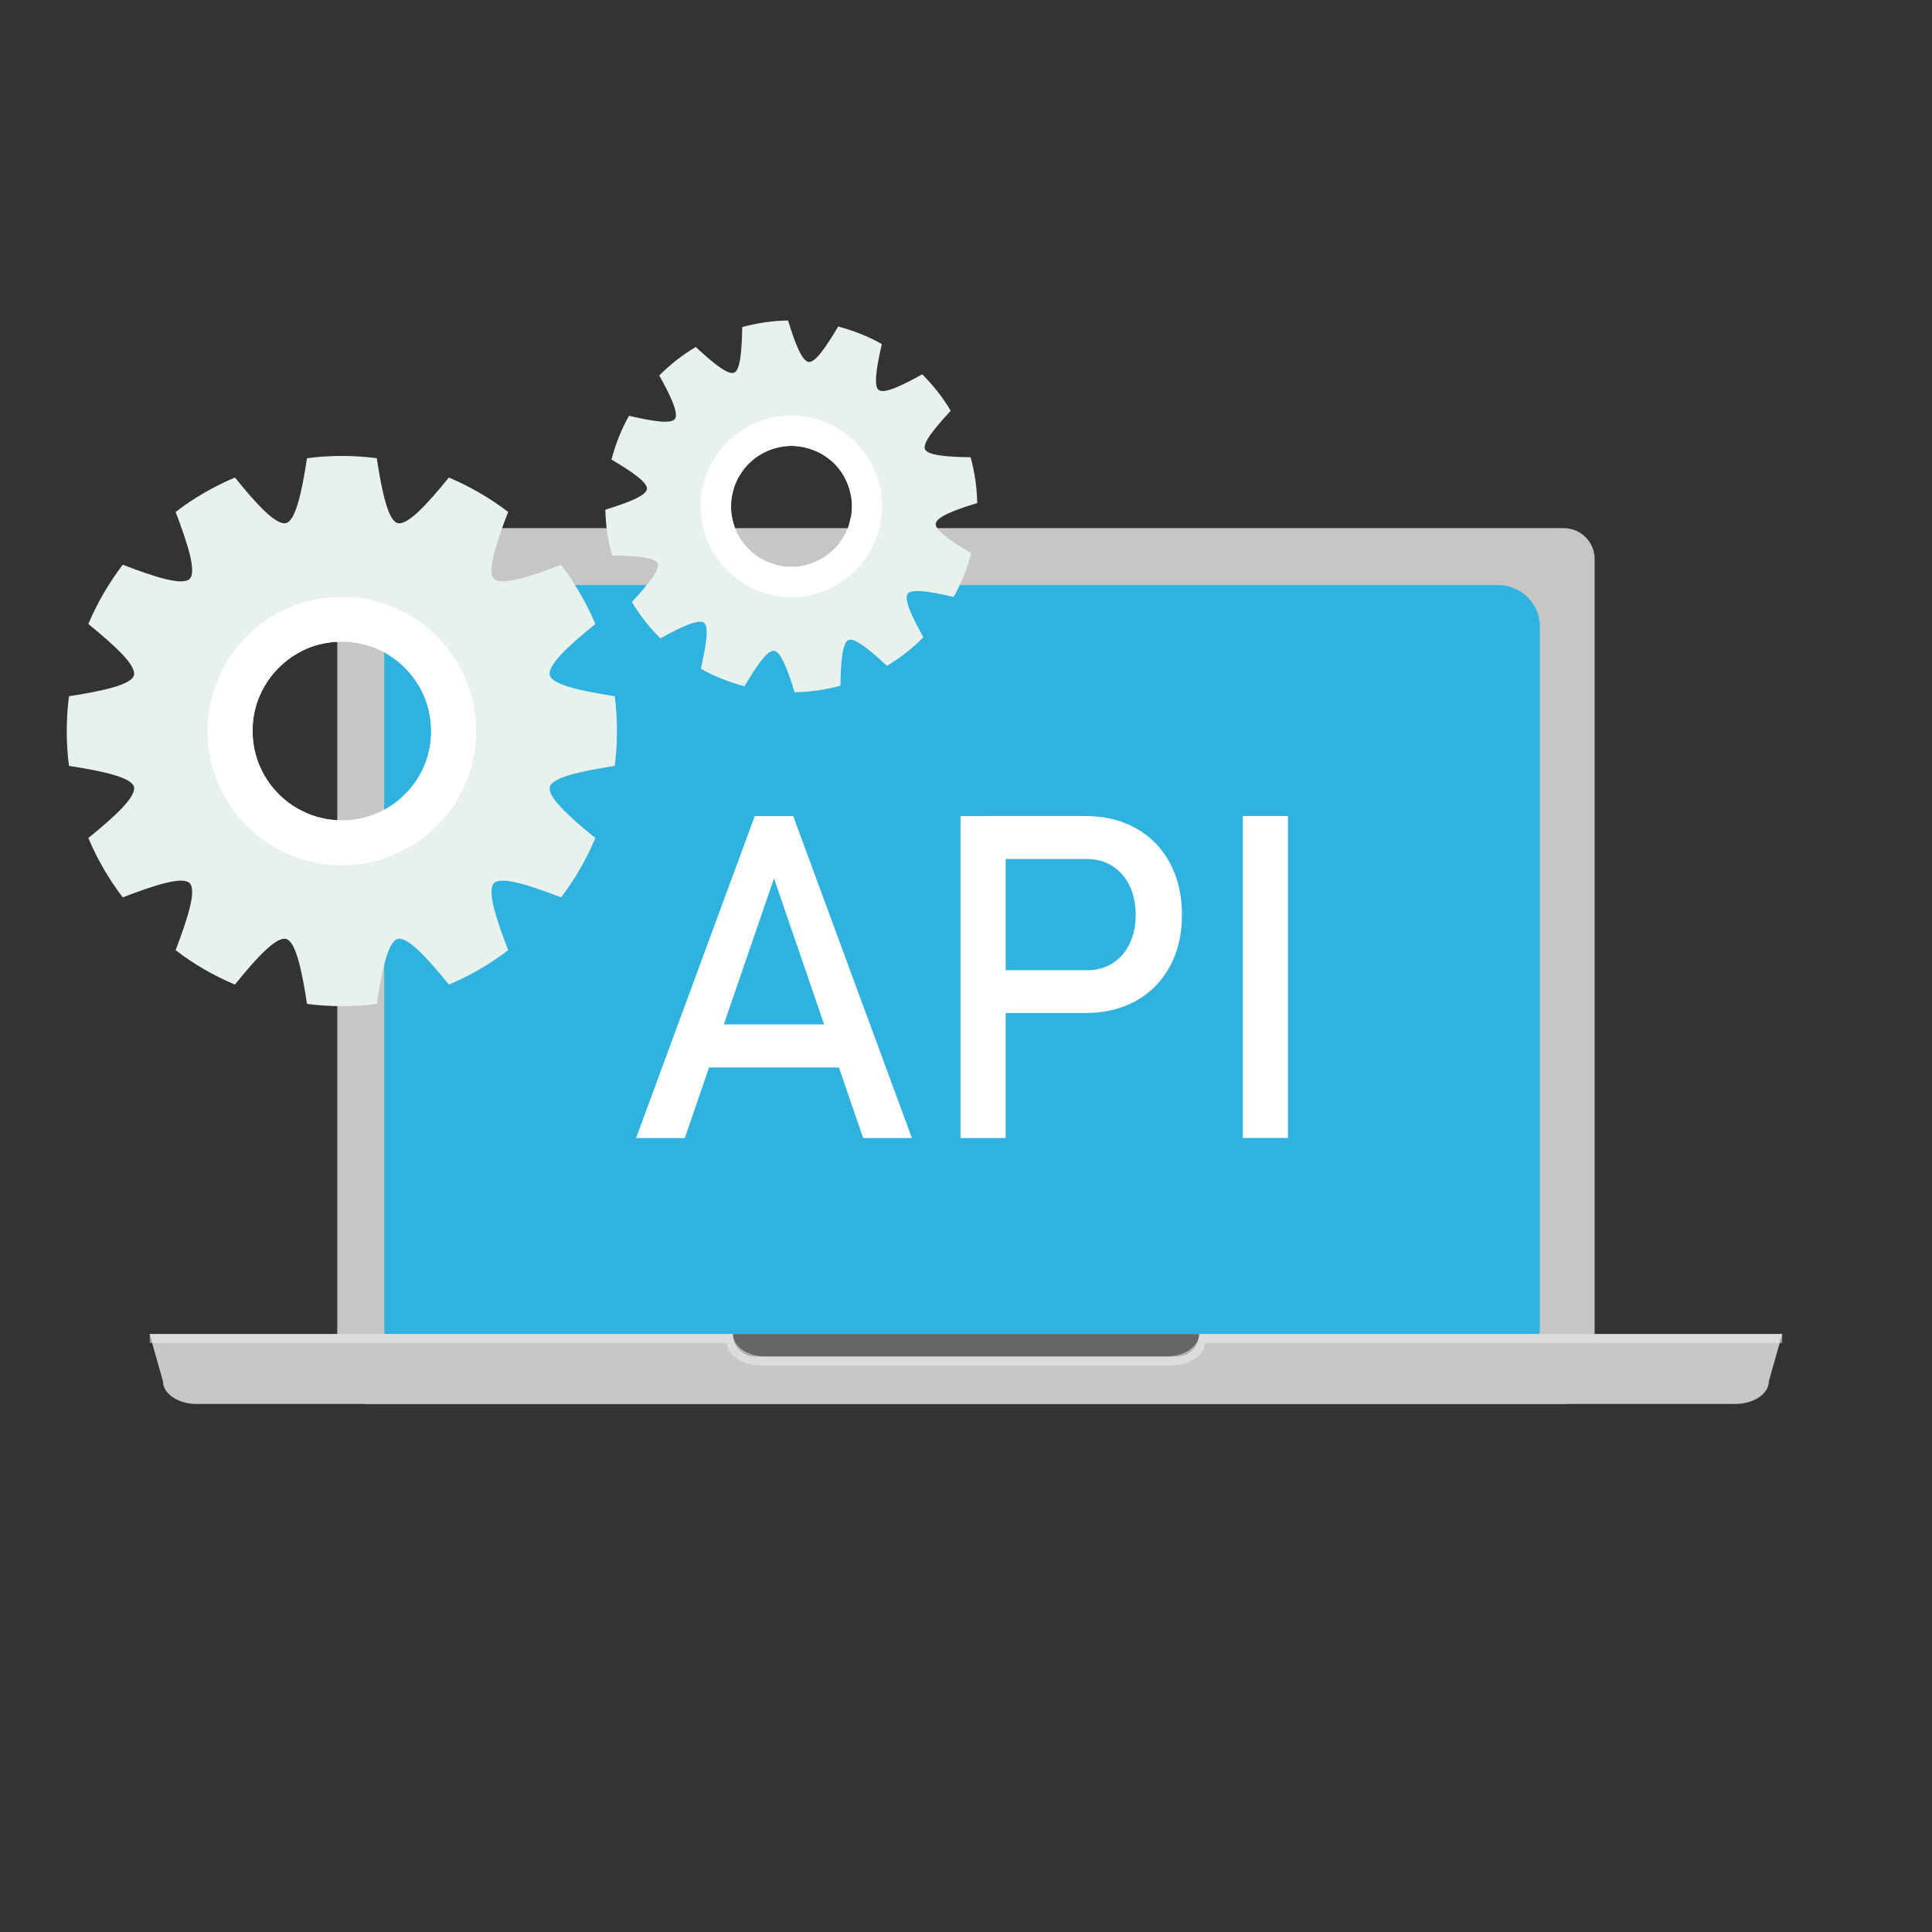<?xml version="1.0" encoding="UTF-8"?><svg id="_レイヤー_2" xmlns="http://www.w3.org/2000/svg" viewBox="0 0 204.96 204.96"><rect x="0" y="0" width="204.96" height="204.96" fill="#333333" stroke="none"/><defs><style>.cls-1,.cls-2{fill:#fff;}.cls-3{fill:#c7c7c6;}.cls-2{opacity:0;}.cls-4{opacity:.3;}.cls-4,.cls-5{fill:#f3f3f4;}.cls-5{opacity:.5;}.cls-6{fill:#e8f2ec;}.cls-7{fill:#2fb2e0;}.cls-8{fill:#c6c6c6;}.cls-9{fill:#666;}.cls-10{fill:#9d9d9e;}</style></defs><g id="_レイヤー_16"><g><rect class="cls-2" width="204.96" height="204.96"/><path class="cls-8" d="M169.17,59.29v86.39c0,1.78-1.48,3.26-3.26,3.26H39.04c-1.78,0-3.26-1.48-3.26-3.26V59.29c0-1.8,1.48-3.26,3.26-3.26h126.87c1.78,0,3.26,1.46,3.26,3.26Z"/><polygon class="cls-10" points="94.17 76.39 94.18 76.39 94.18 76.39 94.17 76.39"/><polygon class="cls-4" points="94.18 77.52 94.44 77.52 94.18 76.39 94.18 77.52"/><path class="cls-7" d="M163.36,66.47v74.37c0,2.42-1.99,4.4-4.43,4.4H45.18c-.33,0-.65-.04-.96-.12-1.99-.43-3.46-2.19-3.46-4.28V66.47c0-2.42,1.99-4.4,4.43-4.4h113.74c2.44,0,4.43,1.97,4.43,4.4Z"/><path class="cls-3" d="M189.07,141.52l-.27,.96-1.15,4.06c0,1.33-1.6,2.4-3.57,2.4H20.86c-1.97,0-3.57-1.07-3.57-2.4l-.9-3.18-.49-1.76-.02-.08H189.07Z"/><path class="cls-9" d="M127.21,141.52h0c0,1.32-1.07,2.39-2.39,2.39h-44.68c-1.32,0-2.39-1.07-2.39-2.39h49.46Z"/><path class="cls-5" d="M189.07,141.52v.96h-61.24c0,1.31-1.64,2.38-3.67,2.38h-43.37c-2.03,0-3.67-1.07-3.67-2.38H15.88v-.96h61.86c0,.21,.07,.39,.12,.59,.39,1.04,1.78,1.81,3.47,1.81h42.3c1.68,0,3.08-.77,3.47-1.81,.05-.19,.12-.38,.12-.59h61.86Z"/><g><path class="cls-1" d="M80.06,86.58h4.09l12.59,34.15h-5.17l-9.46-27.55-9.46,27.55h-5.17l12.59-34.15Zm-6.79,22.1h17.97v4.56h-17.97v-4.56Z"/><path class="cls-1" d="M101.9,86.58h4.79v34.15h-4.79v-34.15Zm2.47,16.35h10.92c1.03,0,1.94-.24,2.72-.73s1.39-1.17,1.82-2.07,.65-1.92,.65-3.08-.22-2.21-.65-3.1-1.04-1.58-1.82-2.08c-.78-.49-1.69-.74-2.72-.74h-10.92v-4.56h10.76c2.04,0,3.83,.43,5.38,1.3,1.55,.87,2.75,2.09,3.6,3.68,.85,1.58,1.28,3.41,1.28,5.5s-.43,3.91-1.28,5.48c-.85,1.57-2.06,2.79-3.6,3.65-1.55,.86-3.34,1.29-5.38,1.29h-10.76v-4.56Z"/><path class="cls-1" d="M136.64,120.72h-4.79v-34.15h4.79v34.15Z"/></g><g><path class="cls-6" d="M65.21,81.25c.17-1.21,.24-2.44,.24-3.69s-.07-2.5-.24-3.7c-3.67-.57-6.61-1.23-6.88-2.22-.28-1.03,1.93-3.1,4.83-5.44-.96-2.25-2.18-4.36-3.64-6.29-3.47,1.34-6.36,2.24-7.11,1.5-.74-.74,.16-3.64,1.5-7.1-1.92-1.47-4.03-2.69-6.29-3.65-2.35,2.89-4.41,5.11-5.44,4.83-.99-.26-1.65-3.21-2.21-6.88-1.21-.16-2.46-.24-3.71-.24s-2.48,.08-3.69,.24c-.56,3.67-1.22,6.62-2.22,6.88-1.02,.28-3.1-1.94-5.42-4.83-2.27,.95-4.38,2.18-6.3,3.65,1.32,3.46,2.23,6.36,1.49,7.1s-3.63-.16-7.1-1.5c-1.46,1.93-2.7,4.03-3.65,6.29,2.9,2.35,5.1,4.41,4.84,5.44-.27,.99-3.21,1.65-6.89,2.22-.16,1.2-.24,2.45-.24,3.7s.08,2.48,.24,3.69c3.68,.57,6.62,1.23,6.89,2.22,.26,1.02-1.95,3.1-4.84,5.43,.95,2.26,2.18,4.37,3.65,6.3,3.47-1.34,6.36-2.25,7.1-1.51,.74,.75-.17,3.65-1.49,7.11,1.91,1.47,4.02,2.7,6.29,3.65,2.34-2.9,4.41-5.11,5.43-4.84,1,.26,1.66,3.21,2.22,6.89,1.21,.16,2.44,.24,3.69,.24s2.5-.08,3.71-.24c.56-3.68,1.22-6.63,2.21-6.89,1.03-.27,3.1,1.94,5.44,4.84,2.25-.95,4.37-2.18,6.29-3.65-1.34-3.46-2.24-6.36-1.5-7.11,.75-.74,3.64,.17,7.11,1.51,1.47-1.93,2.69-4.03,3.64-6.3-2.89-2.33-5.11-4.41-4.83-5.43,.27-.99,3.21-1.65,6.88-2.22Zm-19.53-2.49c-.05,.44-.14,.87-.25,1.28s-.25,.82-.42,1.21c-.31,.73-.71,1.42-1.19,2.04-.52,.69-1.14,1.29-1.81,1.82-.31,.23-.65,.45-.98,.65-.34,.2-.71,.38-1.07,.53-.42,.18-.87,.33-1.32,.45-.15,.04-.29,.07-.45,.1-.05,.01-.09,.02-.14,.02-.19,.04-.38,.06-.57,.09-.4,.05-.79,.07-1.21,.07s-.8-.02-1.2-.07c-.44-.05-.87-.14-1.27-.25-.42-.1-.82-.25-1.22-.42-.36-.16-.72-.33-1.06-.53-.34-.2-.67-.42-.98-.65-.69-.53-1.29-1.14-1.82-1.82-.47-.63-.88-1.31-1.18-2.04-.17-.39-.3-.79-.42-1.21-.05-.21-.1-.42-.15-.64-.04-.21-.07-.43-.1-.65-.05-.4-.07-.8-.07-1.2,0-.42,.02-.81,.07-1.21,.03-.2,.05-.39,.09-.57,0-.04,.01-.08,.02-.14,.03-.16,.06-.3,.1-.45,.11-.46,.27-.91,.45-1.32,.31-.74,.71-1.42,1.18-2.04,.53-.69,1.14-1.3,1.82-1.82,.63-.47,1.31-.88,2.04-1.19,.43-.19,.88-.33,1.33-.44,.15-.04,.3-.07,.46-.1,.16-.04,.31-.06,.47-.08,.07-.02,.16-.03,.23-.04,.11-.01,.23-.03,.34-.03,.28-.03,.57-.05,.85-.05,.42,0,.81,.03,1.21,.08,.32,.04,.65,.1,.96,.18,.31,.07,.63,.16,.93,.26,.21,.07,.4,.15,.59,.23,.74,.31,1.43,.72,2.05,1.19,.68,.52,1.29,1.14,1.81,1.82,.47,.63,.88,1.3,1.19,2.04,.08,.2,.16,.39,.23,.59,.21,.6,.36,1.24,.44,1.89,.05,.4,.08,.79,.08,1.21s-.03,.8-.08,1.2Z"/><path class="cls-1" d="M36.26,63.32c-7.86,0-14.24,6.37-14.24,14.24s6.38,14.24,14.24,14.24,14.25-6.38,14.25-14.24-6.38-14.24-14.25-14.24Zm8.75,17.93c-.31,.73-.71,1.42-1.19,2.04-.52,.69-1.14,1.29-1.81,1.82-.31,.24-.65,.46-.98,.65-.34,.2-.71,.38-1.07,.53-.42,.18-.87,.33-1.32,.45-.15,.04-.29,.07-.45,.1-.23,.05-.47,.09-.71,.12-.4,.05-.8,.07-1.21,.07s-.8-.02-1.2-.07c-.44-.05-.85-.15-1.27-.26-.42-.1-.82-.25-1.22-.42-.36-.16-.72-.33-1.06-.53-.34-.19-.67-.41-.98-.65-.69-.53-1.29-1.14-1.82-1.82-.47-.63-.88-1.31-1.18-2.04-.17-.39-.3-.79-.42-1.21-.05-.21-.1-.42-.15-.64-.05-.21-.08-.43-.11-.65-.05-.4-.06-.79-.06-1.2s.01-.81,.06-1.21c.03-.24,.07-.48,.13-.71,.03-.16,.06-.3,.1-.45,.11-.46,.27-.91,.45-1.32,.31-.74,.71-1.42,1.18-2.04,.53-.69,1.14-1.3,1.82-1.82,.63-.47,1.31-.88,2.04-1.19,.43-.19,.88-.33,1.33-.44,.15-.04,.3-.07,.46-.1,.16-.03,.31-.06,.47-.08,.07-.01,.16-.02,.23-.03,.11-.02,.23-.03,.34-.04,.2-.01,.4-.02,.59-.03,.08-.01,.18-.01,.26-.01,.09,0,.18,0,.27,.01,.05,0,.1,0,.15,0,.19,0,.38,.02,.56,.04,.08,0,.16,.01,.23,.03,.32,.03,.65,.09,.96,.17,.31,.07,.63,.16,.93,.26,.21,.07,.4,.15,.59,.23,.74,.31,1.43,.72,2.05,1.19,.68,.52,1.29,1.14,1.81,1.82,.47,.63,.88,1.3,1.19,2.04,.08,.2,.16,.39,.23,.59,.2,.6,.35,1.24,.43,1.89,.01,.09,.02,.18,.03,.26,.02,.22,.04,.45,.05,.68,0,.09,0,.18,0,.27s0,.18,0,.27c0,.22-.02,.45-.05,.67-.01,.09-.02,.18-.03,.26-.05,.44-.14,.87-.24,1.28-.11,.42-.25,.82-.42,1.21Z"/></g><g><path class="cls-6" d="M99.27,55.56c.08-.72,1.99-1.46,4.4-2.19-.03-1.66-.27-3.29-.7-4.86-2.51-.04-4.56-.2-4.84-.85-.28-.65,1.02-2.24,2.73-4.08-.83-1.4-1.85-2.7-3.02-3.87-2.2,1.22-4.04,2.1-4.62,1.66-.56-.41-.23-2.43,.33-4.87-.71-.41-1.47-.77-2.26-1.08-.78-.31-1.57-.57-2.37-.78-1.28,2.16-2.44,3.85-3.13,3.76-.72-.09-1.45-2-2.19-4.4-1.66,.02-3.28,.27-4.86,.7-.04,2.51-.21,4.56-.85,4.83-.66,.28-2.24-1.01-4.08-2.72-1.4,.83-2.7,1.85-3.87,3.02,1.22,2.19,2.08,4.04,1.66,4.62-.42,.56-2.42,.23-4.87-.34-.41,.72-.77,1.48-1.08,2.26-.31,.78-.57,1.58-.78,2.38,2.16,1.28,3.85,2.44,3.76,3.13-.09,.71-2,1.45-4.41,2.19,.03,1.66,.27,3.28,.71,4.86,2.51,.03,4.56,.2,4.83,.84,.28,.66-1.01,2.24-2.72,4.09,.82,1.4,1.85,2.7,3.02,3.86,2.2-1.22,4.04-2.08,4.62-1.66,.56,.42,.23,2.43-.33,4.88,.71,.41,1.46,.77,2.25,1.08,.78,.31,1.58,.57,2.38,.78,1.28-2.17,2.44-3.85,3.13-3.76,.71,.08,1.45,2,2.19,4.4,1.66-.03,3.29-.26,4.86-.7,.03-2.51,.2-4.56,.85-4.84,.66-.27,2.24,1.02,4.08,2.73,1.41-.83,2.7-1.85,3.87-3.02-1.23-2.2-2.1-4.04-1.66-4.63,.42-.55,2.42-.22,4.87,.34,.41-.71,.76-1.47,1.07-2.25,.32-.78,.58-1.58,.79-2.38-2.16-1.29-3.85-2.44-3.76-3.13Zm-16.93,4.36c-.26-.06-.52-.16-.78-.26-.25-.1-.5-.21-.73-.34-.26-.15-.51-.31-.74-.48-.23-.18-.45-.38-.65-.57-.1-.09-.2-.2-.28-.29-.18-.2-.33-.41-.49-.63-.08-.1-.16-.22-.22-.33-.07-.12-.15-.25-.21-.39-.2-.39-.35-.79-.47-1.22-.07-.26-.13-.51-.17-.78-.03-.26-.05-.52-.06-.79-.01-.57,.05-1.16,.21-1.73,.03-.12,.07-.26,.11-.39,.04-.14,.09-.26,.15-.39l.16-.38c.05-.12,.11-.25,.19-.36,.07-.13,.15-.25,.23-.38,.16-.24,.33-.48,.52-.7,.09-.1,.19-.21,.29-.31,.39-.39,.8-.71,1.25-.98,.51-.3,1.04-.53,1.61-.69,.51-.14,1.04-.22,1.58-.23,.57-.01,1.15,.06,1.72,.21,.04,.01,.08,.02,.13,.04,.14,.03,.27,.07,.4,.13,.09,.02,.18,.05,.26,.08,.26,.1,.5,.23,.73,.35,.26,.15,.51,.31,.74,.48,.23,.18,.46,.36,.66,.56,.2,.19,.36,.4,.53,.6,.17,.21,.31,.44,.45,.66,.29,.5,.53,1.04,.68,1.61,.06,.26,.12,.51,.17,.78,.04,.26,.06,.52,.07,.79,0,.18-.01,.34-.02,.52-.02,.27-.05,.54-.1,.81-.02,.13-.05,.26-.08,.4-.03,.13-.07,.26-.11,.39-.04,.14-.09,.26-.15,.39-.1,.26-.22,.5-.35,.73-.15,.27-.3,.51-.48,.75-.18,.23-.35,.45-.55,.65h-.01c-.38,.39-.8,.71-1.26,.98-.5,.3-1.03,.53-1.59,.69-.51,.15-1.04,.22-1.58,.23-.56,.01-1.16-.05-1.72-.21Z"/><path class="cls-1" d="M87.53,44.78c-4.92-1.97-10.53,.42-12.51,5.35-1.98,4.93,.42,10.53,5.34,12.51,4.94,1.98,10.54-.41,12.52-5.34,1.98-4.93-.41-10.53-5.35-12.52Zm2.71,10.15c-.03,.13-.05,.26-.09,.4-.03,.13-.06,.26-.1,.39-.04,.14-.09,.26-.15,.39-.1,.26-.22,.5-.35,.73-.15,.27-.3,.51-.48,.75-.17,.23-.35,.44-.56,.65-.38,.39-.8,.71-1.26,.98-.5,.3-1.03,.53-1.59,.69-.51,.15-1.04,.22-1.58,.23-.56,.01-1.16-.05-1.72-.21-.26-.06-.52-.16-.78-.26-.25-.1-.5-.21-.73-.34-.26-.15-.51-.31-.74-.48-.23-.18-.45-.36-.65-.56h0c-.1-.1-.2-.21-.28-.3-.19-.2-.34-.41-.49-.63-.08-.1-.16-.22-.22-.33-.07-.12-.15-.25-.21-.39-.21-.39-.36-.79-.48-1.22-.06-.26-.12-.51-.16-.78-.04-.26-.06-.52-.06-.79-.01-.57,.05-1.16,.21-1.73,.03-.12,.07-.26,.11-.39,.04-.14,.08-.26,.14-.39s.1-.25,.17-.38c.05-.12,.11-.25,.19-.36,.07-.13,.15-.25,.23-.38,.16-.24,.33-.48,.52-.7,.09-.1,.19-.21,.29-.31,.39-.39,.8-.71,1.25-.98,.51-.3,1.04-.53,1.61-.69,.51-.14,1.04-.22,1.58-.23,.57-.01,1.15,.06,1.72,.21,.04,.01,.08,.02,.13,.04,.14,.03,.27,.07,.4,.13,.08,.03,.17,.06,.25,.09,.26,.1,.51,.22,.74,.35,.26,.14,.51,.3,.74,.47,.23,.18,.46,.36,.66,.56,.2,.19,.36,.4,.53,.6,.17,.21,.31,.44,.45,.66,.29,.5,.53,1.04,.68,1.61,.06,.26,.12,.51,.17,.78,.03,.26,.06,.52,.06,.79,0,.18,0,.34-.01,.52-.02,.27-.05,.54-.1,.81Z"/></g></g></g></svg>